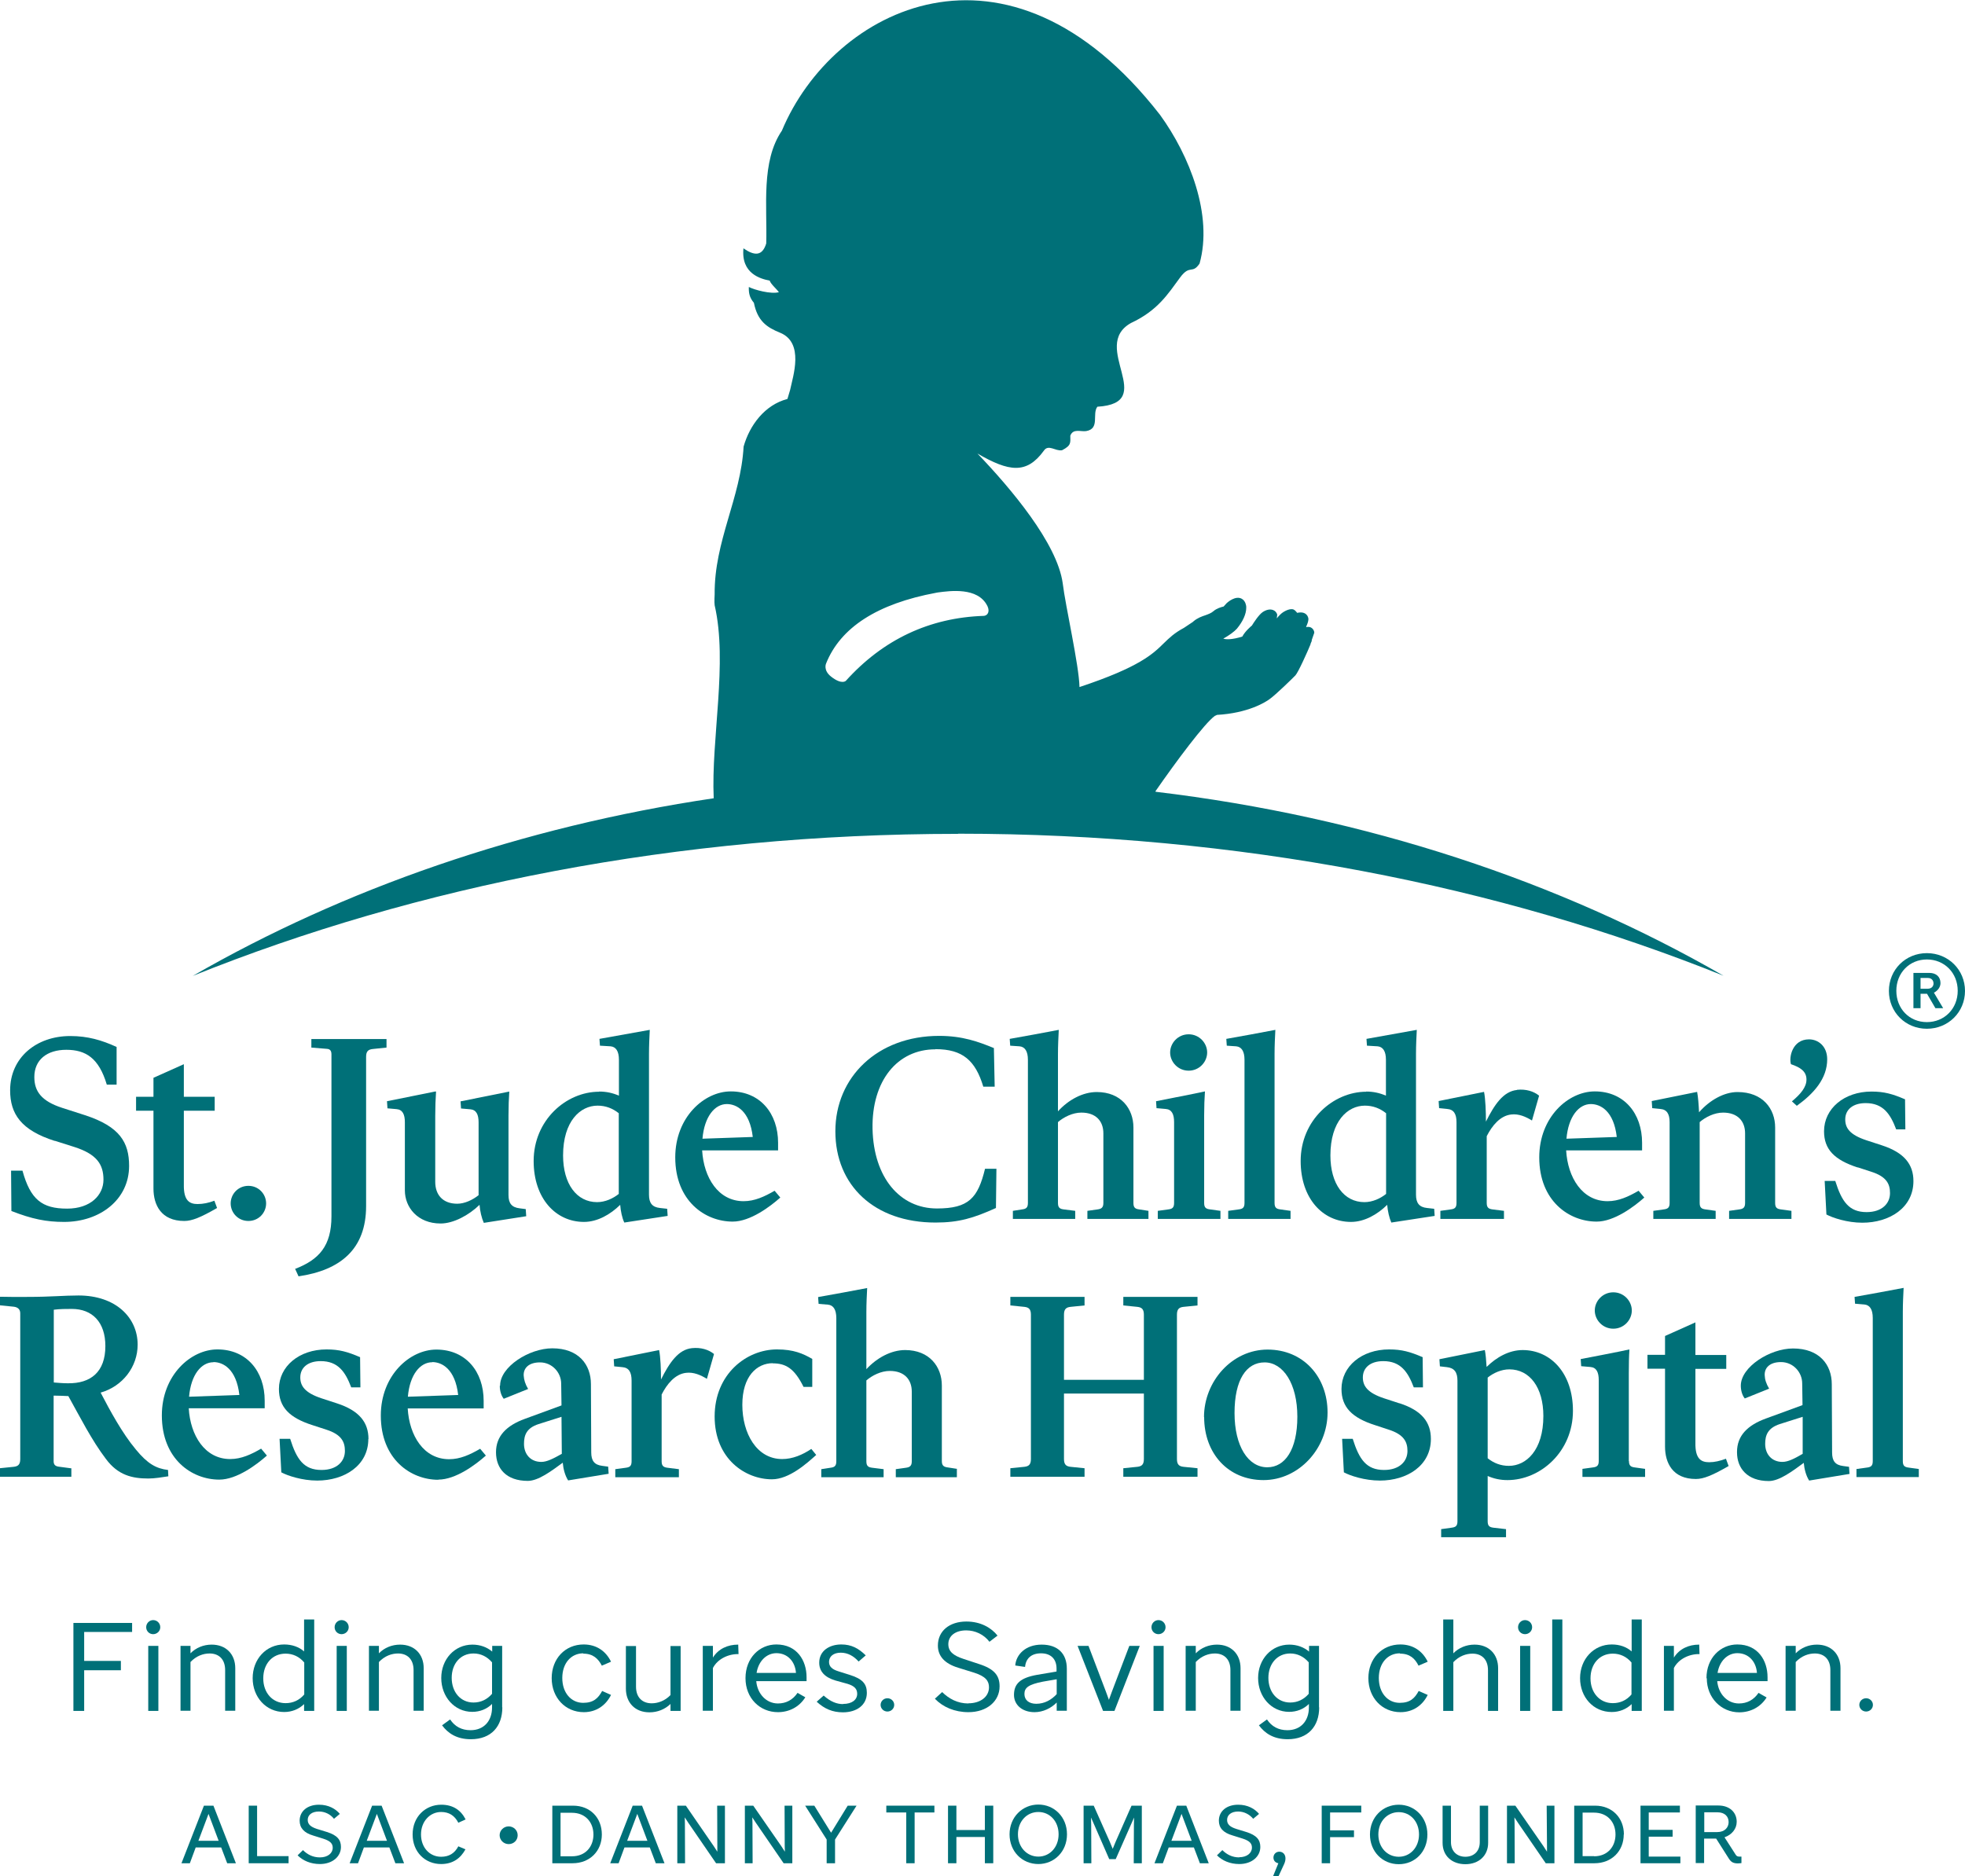 <?xml version="1.0" encoding="UTF-8"?>
<svg id="Layer_2" data-name="Layer 2" xmlns="http://www.w3.org/2000/svg" viewBox="0 0 124.2 118.6">
  <defs>
    <style>
      .cls-1 {
        fill: none;
      }

      .cls-1, .cls-2 {
        stroke-width: 0px;
      }

      .cls-2 {
        fill: #007078;
      }
    </style>
  </defs>
  <g id="Layer_2-2" data-name="Layer 2">
    <g>
      <path class="cls-1" d="M45.94,69.79c-.76,0-1.42.78-1.54,2.19l3.18-.11c-.19-1.64-1.03-2.08-1.64-2.08Z"/>
      <path class="cls-1" d="M112.66,92.41c.34,0,.75-.2,1.29-.51v-2.34s-1.46.46-1.46.46c-.76.25-.92.71-.92,1.25,0,.66.42,1.14,1.09,1.14Z"/>
      <path class="cls-1" d="M109.81,104.5c-.63,0-1.14.49-1.25,1.25h2.49c-.05-.71-.51-1.25-1.24-1.25Z"/>
      <path class="cls-1" d="M100.55,69.79c-.76,0-1.42.78-1.54,2.19l3.18-.11c-.19-1.64-1.03-2.08-1.64-2.08Z"/>
      <path class="cls-1" d="M65.63,117.37c.73,0,1.28-.59,1.28-1.41s-.56-1.41-1.28-1.41-1.29.59-1.29,1.41.56,1.41,1.29,1.41Z"/>
      <path class="cls-1" d="M64.74,107.08c0,.38.29.62.75.62.52,0,.96-.26,1.29-.61v-.94l-.87.15c-.91.17-1.17.37-1.17.78Z"/>
      <polygon class="cls-1" points="74.04 116.36 75.32 116.36 74.67 114.66 74.04 116.36"/>
      <path class="cls-1" d="M109.27,115.18c0-.36-.25-.62-.7-.62h-.84v1.25h.82c.48,0,.72-.3.72-.63Z"/>
      <path class="cls-1" d="M100.75,114.58h-.72v2.75h.73c.84,0,1.35-.6,1.35-1.38s-.51-1.38-1.36-1.38Z"/>
      <path class="cls-1" d="M103.12,105.09c-.31-.37-.73-.56-1.18-.56-.84,0-1.41.66-1.41,1.56s.57,1.56,1.41,1.56c.47,0,.87-.18,1.18-.55v-2.02Z"/>
      <path class="cls-1" d="M94.03,87.08v5.1c.39.31.83.48,1.34.48,1.09,0,2.18-.98,2.18-3.15,0-1.8-.86-2.95-2.15-2.95-.51,0-1.01.23-1.37.52Z"/>
      <path class="cls-1" d="M34.04,90.02c-.76.25-.92.71-.92,1.25,0,.66.42,1.14,1.09,1.14.34,0,.75-.2,1.29-.51l-.02-2.34-1.45.46Z"/>
      <path class="cls-1" d="M31.09,105.09c-.31-.37-.72-.56-1.17-.56-.83,0-1.38.66-1.38,1.54s.55,1.56,1.38,1.56c.46,0,.86-.18,1.17-.55v-1.99Z"/>
      <path class="cls-1" d="M27.32,86.1c-.76,0-1.42.78-1.54,2.18l3.18-.11c-.19-1.64-1.03-2.08-1.64-2.08Z"/>
      <path class="cls-1" d="M35.43,114.58v2.75h.73c.84,0,1.35-.6,1.35-1.38s-.52-1.38-1.36-1.38h-.72Z"/>
      <path class="cls-1" d="M82.72,105.09c-.32-.37-.72-.56-1.17-.56-.83,0-1.38.66-1.38,1.54s.56,1.56,1.38,1.56c.46,0,.86-.18,1.17-.55v-1.99Z"/>
      <polygon class="cls-1" points="23.82 114.66 23.18 116.36 24.46 116.36 23.82 114.66"/>
      <path class="cls-1" d="M49.07,104.5c-.63,0-1.14.49-1.26,1.25h2.49c-.05-.71-.51-1.25-1.24-1.25Z"/>
      <path class="cls-1" d="M80.1,92.74c1.12,0,1.9-1.17,1.9-3.2s-.9-3.43-2.07-3.43-1.9,1.18-1.9,3.2.87,3.43,2.07,3.43Z"/>
      <path class="cls-1" d="M84.09,73.04c0,1.8.86,2.95,2.15,2.95.51,0,1.01-.23,1.37-.52v-5.11c-.39-.31-.83-.48-1.34-.48-1.09,0-2.18.98-2.18,3.15Z"/>
      <path class="cls-1" d="M88.41,114.54c-.73,0-1.29.59-1.29,1.41s.56,1.41,1.29,1.41,1.28-.59,1.28-1.41-.56-1.41-1.28-1.41Z"/>
      <polygon class="cls-1" points="40.28 114.66 39.64 116.36 40.92 116.36 40.28 114.66"/>
      <path class="cls-1" d="M121.79,64.61c1.11,0,1.95-.85,1.95-1.98s-.84-1.98-1.95-1.98-1.93.85-1.93,1.98.83,1.98,1.93,1.98ZM120.94,61.5h1.01c.42,0,.7.25.7.64,0,.24-.14.45-.39.58h-.03s.59,1.01.59,1.01h-.49l-.53-.91h-.41v.91h-.45v-2.23Z"/>
      <path class="cls-1" d="M122.21,62.17c0-.21-.14-.35-.35-.35h-.47v.68h.45c.26,0,.37-.17.37-.33Z"/>
      <path class="cls-1" d="M52.53,42.77c.67.52.93.27.93.27,2.36-2.62,5.3-4,8.73-4.11,0,0,.2-.02.27-.21.07-.2-.06-.43-.06-.43-.6-1.18-2.37-.94-3.12-.84l-.11.02c-3.7.68-6.05,2.19-6.96,4.48,0,0-.19.42.32.82Z"/>
      <path class="cls-1" d="M6.65,85.1c0-1.52-.82-2.35-2.12-2.35-.34,0-.75,0-1.14.05v4.61c.28.02.56.05.89.05,1.45.01,2.37-.72,2.37-2.35Z"/>
      <path class="cls-1" d="M19.23,105.09c-.31-.37-.73-.56-1.18-.56-.84,0-1.41.66-1.41,1.56s.57,1.56,1.41,1.56c.47,0,.88-.18,1.18-.55v-2.02Z"/>
      <path class="cls-1" d="M35.59,73.04c0,1.8.86,2.95,2.15,2.95.51,0,1.01-.23,1.37-.52v-5.11c-.39-.31-.83-.48-1.34-.48-1.09,0-2.18.98-2.18,3.15Z"/>
      <polygon class="cls-1" points="13.18 114.66 12.54 116.36 13.82 116.36 13.18 114.66"/>
      <path class="cls-1" d="M13.49,86.1c-.76,0-1.42.78-1.54,2.18l3.18-.11c-.19-1.64-1.03-2.08-1.64-2.08Z"/>
      <path class="cls-2" d="M91.18,114.14v2.35c0,.82.59,1.35,1.44,1.35s1.44-.54,1.44-1.35v-2.35h-.53v2.31c0,.59-.39.92-.91.92s-.91-.34-.91-.92v-2.31h-.53Z"/>
      <polygon class="cls-2" points="103.69 117.78 106.21 117.78 106.21 117.36 104.21 117.36 104.21 116.1 105.72 116.1 105.72 115.67 104.21 115.67 104.21 114.57 106.18 114.57 106.18 114.14 103.69 114.14 103.69 117.78"/>
      <path class="cls-2" d="M102.64,115.96c0-1.04-.73-1.82-1.82-1.82h-1.32v3.64h1.28c1.09,0,1.85-.77,1.85-1.82ZM100.76,117.33h-.73v-2.75h.72c.85,0,1.36.6,1.36,1.38s-.51,1.38-1.35,1.38Z"/>
      <polygon class="cls-2" points="49.53 117.78 50.08 117.78 50.08 114.14 49.59 114.14 49.6 116.71 49.61 117.05 49.39 116.71 47.61 114.14 47.08 114.14 47.08 117.78 47.57 117.78 47.56 115.23 47.55 114.88 47.78 115.23 49.53 117.78"/>
      <polygon class="cls-2" points="50.89 114.14 52.25 116.28 52.25 117.78 52.78 117.78 52.78 116.28 54.14 114.14 53.58 114.14 52.53 115.85 51.47 114.14 50.89 114.14"/>
      <polygon class="cls-2" points="57.81 117.78 57.81 114.57 59.06 114.57 59.06 114.14 56.02 114.14 56.02 114.57 57.28 114.57 57.28 117.78 57.81 117.78"/>
      <polygon class="cls-2" points="45.26 117.78 45.82 117.78 45.82 114.14 45.33 114.14 45.34 116.71 45.34 117.05 45.12 116.71 43.35 114.14 42.81 114.14 42.81 117.78 43.3 117.78 43.29 115.23 43.28 114.88 43.51 115.23 45.26 117.78"/>
      <polygon class="cls-2" points="97.7 117.78 98.25 117.78 98.25 114.14 97.76 114.14 97.78 116.71 97.78 117.05 97.56 116.71 95.78 114.14 95.25 114.14 95.25 117.78 95.74 117.78 95.73 115.23 95.72 114.88 95.95 115.23 97.7 117.78"/>
      <path class="cls-2" d="M34.91,114.14v3.64h1.28c1.09,0,1.85-.77,1.85-1.82s-.73-1.82-1.82-1.82h-1.32ZM37.51,115.96c0,.78-.51,1.38-1.35,1.38h-.73v-2.75h.72c.85,0,1.36.6,1.36,1.38Z"/>
      <path class="cls-2" d="M39.48,116.78h1.59l.38,1h.55l-1.42-3.64h-.59l-1.42,3.64h.53l.37-1ZM40.28,114.66l.64,1.7h-1.28l.64-1.7Z"/>
      <path class="cls-2" d="M78.33,117.41c-.44,0-.79-.18-1.07-.46l-.34.33c.34.34.83.55,1.41.55.79,0,1.33-.47,1.33-1.08,0-.44-.22-.74-.9-.95l-.62-.19c-.4-.13-.58-.29-.58-.57,0-.31.26-.53.7-.53.36,0,.71.17.95.46l.37-.31c-.27-.32-.71-.58-1.32-.58-.73,0-1.22.41-1.22,1.01,0,.45.27.76.86.93l.64.2c.47.15.59.33.59.57,0,.35-.32.61-.81.61Z"/>
      <polygon class="cls-2" points="86.04 114.57 86.04 114.14 83.54 114.14 83.54 117.78 84.07 117.78 84.07 116.13 85.58 116.13 85.58 115.7 84.07 115.7 84.07 114.57 86.04 114.57"/>
      <path class="cls-2" d="M80.81,118.6l.31-.67c.08-.16.13-.3.13-.45,0-.27-.17-.43-.39-.43s-.37.17-.37.37.13.33.31.36l-.33.81h.34Z"/>
      <polygon class="cls-2" points="71.66 117.78 72.17 117.78 72.17 114.14 71.52 114.14 70.52 116.41 70.33 116.87 70.14 116.41 69.13 114.14 68.49 114.14 68.49 117.78 68.98 117.78 68.97 115.38 68.96 114.89 69.18 115.39 70.11 117.52 70.52 117.52 71.46 115.39 71.68 114.89 71.67 115.38 71.66 117.78"/>
      <path class="cls-2" d="M107.72,116.22h.75l.8,1.26c.14.22.27.3.55.31.1,0,.15-.01.25-.02v-.41s-.14,0-.14,0c-.11,0-.18-.04-.23-.13l-.7-1.09c.46-.16.77-.53.77-.98,0-.6-.45-1.03-1.16-1.03h-1.43v3.64h.53v-1.55ZM107.72,114.56h.84c.45,0,.7.26.7.62,0,.33-.24.63-.72.63h-.82v-1.25Z"/>
      <path class="cls-2" d="M65.63,117.83c1,0,1.81-.78,1.81-1.88s-.81-1.88-1.81-1.88-1.82.79-1.82,1.88.8,1.88,1.82,1.88ZM65.63,114.54c.73,0,1.28.59,1.28,1.41s-.56,1.41-1.28,1.41-1.29-.59-1.29-1.41.56-1.41,1.29-1.41Z"/>
      <path class="cls-2" d="M75.85,117.78h.55l-1.42-3.64h-.59l-1.42,3.64h.53l.37-1h1.59l.38,1ZM74.04,116.36l.64-1.7.64,1.7h-1.28Z"/>
      <polygon class="cls-2" points="62.78 117.78 62.78 114.14 62.25 114.14 62.25 115.68 60.45 115.68 60.45 114.14 59.92 114.14 59.92 117.78 60.45 117.78 60.45 116.12 62.25 116.12 62.25 117.78 62.78 117.78"/>
      <path class="cls-2" d="M88.41,114.08c-1.01,0-1.82.79-1.82,1.88s.8,1.88,1.82,1.88,1.81-.78,1.81-1.88-.81-1.88-1.81-1.88ZM88.41,117.37c-.73,0-1.29-.59-1.29-1.41s.56-1.41,1.29-1.41,1.28.59,1.28,1.41-.56,1.41-1.28,1.41Z"/>
      <path class="cls-2" d="M32.15,116.57c.32,0,.57-.24.57-.56s-.26-.56-.57-.56-.57.25-.57.56.26.56.57.56Z"/>
      <path class="cls-2" d="M23.02,116.78h1.59l.38,1h.55l-1.42-3.64h-.6l-1.42,3.64h.53l.37-1ZM23.82,114.66l.64,1.7h-1.28l.64-1.7Z"/>
      <path class="cls-2" d="M27.88,114.54c.5,0,.85.22,1.09.68l.46-.21c-.3-.59-.8-.93-1.54-.93-1,0-1.81.76-1.81,1.88s.8,1.87,1.8,1.87c.74,0,1.23-.36,1.54-.93l-.45-.19c-.24.45-.59.66-1.09.66-.72,0-1.27-.58-1.27-1.41s.57-1.42,1.27-1.42Z"/>
      <polygon class="cls-2" points="18.24 117.33 16.25 117.33 16.25 114.14 15.72 114.14 15.72 117.78 18.24 117.78 18.24 117.33"/>
      <path class="cls-2" d="M12.39,116.78h1.59l.38,1h.55l-1.42-3.64h-.6l-1.42,3.64h.53l.37-1ZM13.18,114.66l.64,1.7h-1.28l.64-1.7Z"/>
      <path class="cls-2" d="M20.22,117.41c-.44,0-.79-.18-1.07-.46l-.34.33c.34.34.83.55,1.41.55.79,0,1.33-.47,1.33-1.08,0-.44-.22-.74-.9-.95l-.62-.19c-.39-.13-.58-.29-.58-.57,0-.31.26-.53.71-.53.36,0,.71.16.95.46l.37-.31c-.27-.32-.71-.58-1.32-.58-.73,0-1.22.41-1.22,1.01,0,.45.27.77.86.94l.64.2c.47.15.59.33.59.57,0,.35-.32.61-.81.61Z"/>
      <path class="cls-2" d="M16.51,91.57c-.64.37-1.26.66-1.96.66-1.6,0-2.52-1.49-2.62-3.21h4.8v-.48c0-1.86-1.14-3.24-2.99-3.24-1.68,0-3.51,1.63-3.51,4.17,0,2.77,1.9,4.06,3.63,4.06,1.11,0,2.37-.95,3.01-1.52l-.36-.43ZM13.49,86.1c.61,0,1.45.43,1.64,2.08l-3.18.11c.12-1.4.78-2.18,1.54-2.18Z"/>
      <path class="cls-2" d="M76.11,89.58c0,2.29,1.51,3.98,3.75,3.98s4.05-2,4.05-4.27-1.54-3.98-3.79-3.98-4.02,2.01-4.02,4.27ZM79.93,86.12c1.17,0,2.07,1.34,2.07,3.43s-.78,3.2-1.9,3.2c-1.2,0-2.07-1.32-2.07-3.43s.75-3.2,1.9-3.2Z"/>
      <path class="cls-2" d="M105.24,84.44v1.2h-1.11v.88h1.11v4.92c0,1.03.48,2.05,1.95,2.05.48,0,1.03-.22,2.07-.82l-.17-.46c-.38.14-.72.22-1.06.22-.5,0-.89-.2-.87-1.23v-4.67h1.95v-.88h-1.95v-2.06l-1.92.86Z"/>
      <path class="cls-2" d="M109.79,91.81c0,1,.65,1.81,2.01,1.81.67,0,1.5-.63,2.21-1.15.03.38.14.81.34,1.12l2.55-.42-.03-.45-.37-.05c-.5-.06-.7-.32-.7-.85l-.02-4.32c0-1.23-.78-2.26-2.45-2.26-1.46,0-3.3,1.17-3.3,2.35,0,.29.08.6.25.81l1.54-.62c-.19-.32-.27-.58-.28-.85-.02-.46.31-.83,1.03-.83.76,0,1.34.63,1.34,1.35l.02,1.37-2.32.85c-1.15.42-1.82,1.08-1.82,2.11ZM112.49,90.02l1.45-.46v2.34c-.53.31-.93.51-1.28.51-.67,0-1.09-.48-1.09-1.14,0-.54.16-1,.92-1.25Z"/>
      <path class="cls-2" d="M102.95,92.36v-5.55c0-.55.01-1.08.04-1.51-.61.14-2.46.49-3.08.61l.03.45.58.05c.39.03.53.34.53.83v5.12c0,.31-.14.37-.37.4l-.66.09v.51h3.96v-.51l-.65-.09c-.23-.03-.37-.09-.37-.4Z"/>
      <path class="cls-2" d="M88.46,88.71l-.98-.32c-1.06-.35-1.34-.79-1.34-1.32,0-.61.47-1.03,1.29-1.03,1.1,0,1.56.68,1.93,1.66h.58l-.02-1.91c-.79-.34-1.32-.49-2.12-.49-1.73,0-3.01,1.07-3.01,2.5,0,1.14.65,1.82,2.13,2.29l.85.28c.97.31,1.19.78,1.19,1.35,0,.65-.5,1.2-1.48,1.2-1.11,0-1.57-.66-1.98-1.97h-.67l.11,2.12c.39.21,1.31.52,2.28.52,1.71,0,3.22-.94,3.22-2.63,0-1.06-.57-1.8-1.99-2.26Z"/>
      <path class="cls-2" d="M71,82.52l.89.09c.25.03.41.12.41.49v4.12h-5.05v-4.12c0-.37.16-.46.41-.49l.89-.09v-.54h-4.69v.54l.89.09c.25.03.41.12.41.49v9.13c0,.37-.16.46-.41.49l-.89.09v.54h4.69v-.54l-.89-.09c-.25-.03-.41-.12-.41-.49v-4.14h5.05v4.14c0,.37-.16.46-.41.49l-.89.09v.54h4.69v-.54l-.89-.09c-.25-.03-.41-.12-.41-.49v-9.13c0-.37.16-.46.41-.49l.89-.09v-.54h-4.69v.54Z"/>
      <path class="cls-2" d="M120.32,81.41c-.61.12-2.46.46-3.1.57l.03.43.59.05c.34.03.53.31.53.85v9.06c0,.31-.14.37-.38.4l-.65.09v.51h3.94v-.51l-.64-.09c-.23-.03-.37-.09-.37-.4v-9.43c0-.57.03-1.09.05-1.52Z"/>
      <path class="cls-2" d="M103.14,82.84c0-.6-.5-1.15-1.17-1.15s-1.17.55-1.17,1.15.5,1.15,1.17,1.15,1.17-.55,1.17-1.15Z"/>
      <path class="cls-2" d="M93.96,86.38c-.02-.38-.06-.8-.11-1.04l-2.87.58.03.45.44.05c.47.05.67.32.67.85v8.9c0,.31-.14.37-.38.4l-.65.09v.51h4.1v-.51l-.79-.09c-.23-.03-.37-.09-.37-.4v-2.87c.39.17.79.26,1.25.26,2.09,0,4.14-1.8,4.14-4.38,0-2.37-1.4-3.84-3.18-3.84-.86,0-1.66.46-2.27,1.06ZM97.55,89.51c0,2.17-1.09,3.15-2.18,3.15-.51,0-.95-.17-1.34-.48v-5.1c.36-.29.86-.52,1.37-.52,1.29,0,2.15,1.15,2.15,2.95Z"/>
      <path class="cls-2" d="M41.78,87.21c0-.61-.03-1.44-.12-1.87l-2.87.58.03.45.51.05c.42.03.59.32.59.85v5.11c0,.31-.14.37-.37.4l-.66.09v.51h4.02v-.51l-.72-.09c-.22-.03-.37-.09-.37-.4v-4.23c.33-.65.84-1.29,1.54-1.37.48-.06.93.14,1.32.38l.45-1.57c-.34-.28-.84-.43-1.4-.37-.86.09-1.42.92-1.96,2Z"/>
      <path class="cls-2" d="M23.29,90.97c0-1.06-.58-1.8-1.99-2.26l-.98-.32c-1.06-.35-1.34-.79-1.34-1.32,0-.61.47-1.03,1.29-1.03,1.1,0,1.56.68,1.93,1.66h.58l-.02-1.91c-.79-.34-1.32-.49-2.12-.49-1.73,0-3.01,1.07-3.01,2.5,0,1.14.65,1.82,2.13,2.29l.86.28c.97.31,1.18.78,1.18,1.35,0,.65-.5,1.2-1.48,1.2-1.11,0-1.57-.66-1.98-1.97h-.67l.11,2.12c.39.21,1.31.52,2.27.52,1.71,0,3.23-.94,3.23-2.63Z"/>
      <path class="cls-2" d="M48.84,86.18c.83,0,1.37.32,1.95,1.49h.55v-1.77c-.59-.34-1.18-.6-2.23-.6-1.92,0-3.94,1.55-3.94,4.24s1.95,3.97,3.62,3.97c1.09,0,2.2-1,2.8-1.54l-.31-.38c-.55.37-1.18.64-1.84.64-1.62,0-2.52-1.63-2.52-3.43s.91-2.63,1.93-2.63Z"/>
      <path class="cls-2" d="M27.7,93.53c1.11,0,2.37-.95,3.01-1.52l-.36-.43c-.64.37-1.26.66-1.96.66-1.61,0-2.52-1.49-2.62-3.21h4.8v-.48c0-1.86-1.14-3.24-2.99-3.24-1.68,0-3.51,1.63-3.51,4.17,0,2.77,1.9,4.06,3.63,4.06ZM27.32,86.1c.61,0,1.45.43,1.64,2.08l-3.18.11c.12-1.4.78-2.18,1.54-2.18Z"/>
      <path class="cls-2" d="M31.59,87.61c0,.29.08.6.25.81l1.54-.62c-.19-.32-.26-.58-.28-.85-.02-.46.31-.83,1.03-.83.76,0,1.34.63,1.34,1.35l.02,1.37-2.32.85c-1.15.42-1.82,1.08-1.82,2.11s.65,1.81,2.01,1.81c.67,0,1.5-.63,2.21-1.15.03.38.14.81.34,1.12l2.56-.42-.03-.45-.37-.05c-.5-.06-.7-.32-.7-.85l-.02-4.32c0-1.23-.78-2.26-2.44-2.26-1.47,0-3.3,1.17-3.3,2.35ZM34.21,92.41c-.67,0-1.09-.48-1.09-1.14,0-.54.15-1,.92-1.25l1.45-.46.02,2.34c-.55.31-.95.51-1.29.51Z"/>
      <path class="cls-2" d="M4.53,92.82l-.83-.11c-.2-.03-.31-.12-.31-.34v-4.15c.34,0,.7.02.93.03.73,1.31,1.48,2.8,2.38,3.98.76,1.02,1.65,1.23,2.68,1.23.39,0,.87-.08,1.26-.14l-.02-.4c-.75-.09-1.29-.39-2.03-1.29-.87-1.04-1.64-2.47-2.23-3.6,1.4-.4,2.34-1.64,2.34-3.03,0-1.72-1.39-3.11-3.74-3.11-.93,0-1.74.09-3.21.09-.54.01-1.18,0-1.77-.01v.54l.89.09c.25.03.41.16.41.42v9.21c0,.37-.16.46-.41.49l-.89.09v.54h4.53v-.54ZM3.4,82.79c.39-.05.79-.05,1.14-.05,1.29,0,2.12.83,2.12,2.35,0,1.63-.92,2.37-2.37,2.35-.33,0-.61-.03-.89-.05v-4.61Z"/>
      <path class="cls-2" d="M60.49,92.85l-.58-.09c-.23-.03-.38-.09-.38-.4v-4.78c0-1.18-.78-2.24-2.32-2.24-.87,0-1.78.48-2.45,1.21v-3.61c0-.57.03-1.09.05-1.52-.61.12-2.46.46-3.1.57l.03.43.59.05c.34.03.53.31.53.85v9.06c0,.31-.14.37-.37.4l-.58.09v.51h3.94v-.51l-.72-.09c-.23-.03-.37-.09-.37-.4v-5.12c.37-.32.93-.6,1.48-.6.92,0,1.39.54,1.39,1.31v4.41c0,.31-.16.37-.37.4l-.64.09v.51h3.86v-.51Z"/>
      <path class="cls-2" d="M80.61,65.1c-.61.12-2.46.46-3.1.57l.03.43.59.04c.34.03.53.31.53.85v9.06c0,.31-.14.37-.37.4l-.66.09v.51h3.94v-.51l-.64-.09c-.23-.03-.37-.09-.37-.4v-9.43c0-.57.03-1.09.05-1.52Z"/>
      <path class="cls-2" d="M18.65,80.2l.22.48c2.65-.39,4.27-1.72,4.27-4.44v-9.44c0-.37.16-.46.42-.49l.87-.09v-.54h-4.75v.54l.98.08c.2.01.29.12.29.35v10.24c0,1.86-.78,2.74-2.3,3.32Z"/>
      <path class="cls-2" d="M103.79,72.24c0-1.86-1.14-3.25-2.99-3.25-1.68,0-3.51,1.63-3.51,4.17,0,2.77,1.9,4.06,3.63,4.06,1.11,0,2.37-.95,3.01-1.52l-.36-.43c-.64.37-1.26.66-1.96.66-1.6,0-2.52-1.49-2.62-3.21h4.8v-.48ZM99.01,71.98c.12-1.4.78-2.19,1.54-2.19.61,0,1.45.43,1.64,2.08l-3.18.11Z"/>
      <path class="cls-2" d="M3.46,72.11l1.26.4c1.39.45,1.82,1.09,1.82,2.06s-.81,1.83-2.3,1.83c-1.59,0-2.32-.58-2.82-2.4h-.72l.02,2.55c1.31.51,2.2.69,3.33.69,2.27,0,4.11-1.41,4.11-3.54,0-1.48-.58-2.49-2.8-3.21l-1.43-.46c-1.33-.43-1.76-1.06-1.76-1.95,0-1.08.79-1.72,2.02-1.72s2.06.52,2.56,2.2h.62v-2.38c-.94-.43-1.82-.69-2.93-.69-2.15,0-3.8,1.37-3.8,3.43,0,1.49.69,2.52,2.82,3.2Z"/>
      <path class="cls-2" d="M49.18,72.24c0-1.86-1.14-3.25-2.99-3.25-1.68,0-3.51,1.63-3.51,4.17,0,2.77,1.9,4.06,3.63,4.06,1.11,0,2.37-.95,3.01-1.52l-.36-.43c-.64.37-1.26.66-1.96.66-1.6,0-2.52-1.49-2.62-3.21h4.8v-.48ZM44.4,71.98c.12-1.4.78-2.19,1.54-2.19.61,0,1.45.43,1.64,2.08l-3.18.11Z"/>
      <path class="cls-2" d="M16.82,76.07c0-.59-.47-1.11-1.12-1.11s-1.12.52-1.12,1.11.47,1.11,1.12,1.11,1.12-.52,1.12-1.11Z"/>
      <path class="cls-2" d="M9.7,75.13c0,1.03.48,2.05,1.95,2.05.48,0,1.03-.22,2.07-.82l-.17-.46c-.37.14-.72.21-1.06.21-.5,0-.89-.2-.87-1.23v-4.67h1.95v-.88h-1.95v-2.06l-1.92.86v1.2h-1.1v.88h1.1v4.92Z"/>
      <path class="cls-2" d="M66.92,65.1c-.61.12-2.46.46-3.1.57l.03.43.59.04c.34.03.53.31.53.85v9.06c0,.31-.14.37-.37.4l-.58.09v.51h3.94v-.51l-.72-.09c-.23-.03-.37-.09-.37-.4v-5.12c.37-.32.93-.6,1.48-.6.92,0,1.39.54,1.39,1.31v4.41c0,.31-.16.37-.37.4l-.64.09v.51h3.86v-.51l-.58-.09c-.23-.03-.37-.09-.37-.4v-4.78c0-1.18-.78-2.24-2.32-2.24-.87,0-1.78.48-2.45,1.22v-3.61c0-.57.03-1.09.05-1.52Z"/>
      <path class="cls-2" d="M86.36,69.01c-2.09,0-4.15,1.8-4.15,4.38,0,2.37,1.4,3.85,3.18,3.85.86,0,1.68-.48,2.29-1.08.03.39.13.83.26,1.12l2.74-.42-.03-.45-.45-.05c-.5-.05-.7-.32-.7-.84v-8.9c0-.57.03-1.09.05-1.52l-3.18.57.03.43.67.04c.34.03.53.31.53.85v2.27c-.39-.17-.8-.26-1.25-.26ZM87.61,75.47c-.36.29-.86.52-1.37.52-1.29,0-2.15-1.15-2.15-2.95,0-2.17,1.09-3.15,2.18-3.15.51,0,.95.17,1.34.48v5.11Z"/>
      <path class="cls-2" d="M107.27,69.02l-2.87.58.03.45.51.05c.42.03.59.32.59.84v5.11c0,.31-.14.37-.38.4l-.65.09v.51h3.94v-.51l-.64-.09c-.22-.03-.37-.09-.37-.4v-5.12c.37-.32.93-.6,1.48-.6.92,0,1.39.54,1.39,1.31v4.41c0,.31-.15.37-.37.4l-.64.09v.51h3.94v-.51l-.66-.09c-.23-.03-.37-.09-.37-.4v-4.78c0-1.18-.78-2.24-2.38-2.24-.84,0-1.76.51-2.43,1.28-.02-.45-.06-.98-.12-1.28Z"/>
      <path class="cls-2" d="M76.3,66.53c0-.6-.5-1.15-1.17-1.15s-1.17.55-1.17,1.15.5,1.15,1.17,1.15,1.17-.55,1.17-1.15Z"/>
      <path class="cls-2" d="M95.88,68.9c-.86.09-1.42.92-1.96,2,0-.61-.03-1.45-.12-1.88l-2.87.58.03.45.51.05c.42.03.59.32.59.84v5.11c0,.31-.14.37-.37.4l-.65.09v.51h4.02v-.51l-.72-.09c-.22-.03-.37-.09-.37-.4v-4.23c.33-.65.84-1.29,1.54-1.37.48-.06.93.14,1.32.38l.45-1.57c-.34-.28-.84-.43-1.4-.37Z"/>
      <path class="cls-2" d="M27.54,68.99l-3.08.62.03.45.57.05c.39.03.53.34.53.83v4.31c0,1.06.8,2.09,2.26,2.09.81,0,1.78-.52,2.46-1.18.03.4.13.83.27,1.14l2.68-.42-.03-.45-.39-.05c-.5-.06-.7-.32-.7-.84v-5.03c0-.55.02-1.08.05-1.51l-3.08.62.03.45.58.05c.39.03.53.34.53.83v4.6c-.39.31-.89.54-1.35.54-.92,0-1.39-.57-1.39-1.38v-4.18c0-.55.02-1.08.05-1.51Z"/>
      <path class="cls-2" d="M59.13,66.32c1.71,0,2.52.71,3.02,2.37h.72l-.05-2.44c-.98-.4-1.98-.77-3.46-.77-3.9,0-6.56,2.61-6.56,6.03s2.46,5.77,6.33,5.77c1.48,0,2.4-.28,3.82-.92l.03-2.48h-.72c-.45,1.85-1.03,2.51-3.04,2.51-2.34,0-4-1.95-4.07-5.03-.06-3.04,1.57-5.03,3.97-5.03Z"/>
      <path class="cls-2" d="M114.18,68.24c0,.48-.36.91-.92,1.38l.31.28c1.08-.78,1.92-1.72,1.92-2.94,0-.82-.56-1.26-1.15-1.26-1.06,0-1.28,1.15-1.14,1.57.59.2.98.45.98.97Z"/>
      <path class="cls-2" d="M117.42,73.79l.86.28c.97.31,1.18.78,1.18,1.35,0,.65-.5,1.2-1.48,1.2-1.11,0-1.57-.66-1.98-1.97h-.67l.11,2.12c.39.21,1.31.52,2.27.52,1.71,0,3.23-.94,3.23-2.63,0-1.06-.58-1.8-1.99-2.26l-.98-.32c-1.06-.35-1.34-.78-1.34-1.32,0-.61.47-1.03,1.29-1.03,1.1,0,1.56.68,1.93,1.66h.58l-.02-1.9c-.79-.34-1.32-.49-2.12-.49-1.73,0-3,1.08-3,2.51,0,1.14.65,1.81,2.13,2.29Z"/>
      <path class="cls-2" d="M73.11,70.05l.57.05c.39.03.53.34.53.83v5.12c0,.31-.14.37-.37.4l-.66.09v.51h3.96v-.51l-.65-.09c-.24-.03-.38-.09-.38-.4v-5.55c0-.55.02-1.08.05-1.51-.61.14-2.46.49-3.09.62l.03.45Z"/>
      <path class="cls-2" d="M37.87,69.01c-2.09,0-4.14,1.8-4.14,4.38,0,2.37,1.4,3.85,3.18,3.85.86,0,1.68-.48,2.29-1.08.03.39.12.83.26,1.12l2.74-.42-.03-.45-.45-.05c-.5-.05-.7-.32-.7-.84v-8.9c0-.57.03-1.09.05-1.52l-3.18.57.03.43.67.04c.34.03.53.31.53.85v2.27c-.39-.17-.79-.26-1.25-.26ZM39.11,75.47c-.36.29-.86.52-1.37.52-1.29,0-2.15-1.15-2.15-2.95,0-2.17,1.09-3.15,2.18-3.15.51,0,.95.17,1.34.48v5.11Z"/>
      <path class="cls-2" d="M121.79,65.03c1.35,0,2.41-1.05,2.41-2.39s-1.06-2.39-2.41-2.39-2.4,1.05-2.4,2.39,1.05,2.39,2.4,2.39ZM121.79,60.65c1.11,0,1.95.85,1.95,1.98s-.84,1.98-1.95,1.98-1.93-.85-1.93-1.98.83-1.98,1.93-1.98Z"/>
      <path class="cls-2" d="M121.39,62.82h.41l.53.91h.49l-.59-.99h.03c.25-.15.39-.36.39-.6,0-.39-.27-.64-.7-.64h-1.01v2.23h.45v-.91ZM121.39,61.82h.47c.21,0,.35.14.35.35,0,.17-.12.33-.37.33h-.45v-.68Z"/>
      <path class="cls-2" d="M60.58,52.7c17.66,0,34.19,3.28,48.36,8.98-10.32-5.95-22.57-10.04-35.89-11.63l-.02-.03c1.31-1.89,3.12-4.32,3.76-4.77.05-.02.08-.03.13-.06,1.95-.11,3.05-.79,3.33-1,.37-.26,1.45-1.31,1.63-1.5.18-.2.75-1.46.97-2h0s-.03.04-.03.04l.09-.21v-.06s.16-.46.16-.46c0-.14-.08-.26-.2-.33-.09-.05-.2-.05-.31-.03,0-.01,0-.03,0-.03.07-.15.14-.34.14-.47v-.03c-.02-.15-.1-.27-.23-.34-.13-.07-.3-.07-.48-.03-.09-.12-.18-.19-.21-.2-.04-.03-.25-.1-.65.14-.15.09-.31.26-.43.41.01-.12.03-.24.03-.24-.04-.13-.13-.24-.27-.29-.19-.07-.42-.02-.65.13-.25.17-.59.7-.68.85-.08.07-.42.35-.61.7-.64.2-1.03.19-1.2.13.39-.22.69-.44.86-.63.38-.46.59-.93.59-1.32,0-.07,0-.13-.02-.19-.04-.18-.14-.32-.28-.39-.38-.19-.84.2-.93.28,0,0-.13.14-.2.22-.14.03-.45.12-.65.3-.14.12-.31.18-.5.25-.24.08-.5.17-.76.39l-.02.02s.01,0,.02-.01c-.05.03-.47.31-.6.4-.6.32-.92.63-1.27.97-.68.67-1.53,1.51-5.33,2.77-.03-1.39-.89-5.13-1.06-6.56-.35-2.53-3.28-6-5.39-8.2,1.99,1.15,3.1,1.32,4.19-.17.29-.45.74.04,1.16-.04.6-.31.52-.48.52-.92.18-.47.65-.24,1-.29.89-.15.36-1.08.71-1.54,3.89-.23-.5-3.81,2.12-5.29,1.7-.79,2.35-1.85,3.11-2.88.63-.85.76-.18,1.23-.88.85-3.05-.62-6.81-2.5-9.4-9.66-12.42-20.69-6.69-23.9,1-1.33,1.95-.92,4.8-.99,7.13-.25.81-.74.79-1.44.31-.16,1.61,1.1,1.93,1.66,2.04.06.21.43.52.58.73-.5.14-1.56-.15-1.9-.33-.01.36.03.66.32,1,.23,1.15.81,1.55,1.65,1.89,1.55.63.82,2.75.64,3.62-.06.19-.12.39-.17.57-1.43.37-2.39,1.66-2.77,3.01-.18,3.26-1.86,5.97-1.83,9.34,0,0-.03.49,0,.69.84,3.65-.23,8.43-.06,12.2-12.18,1.81-23.38,5.73-32.93,11.23,14.16-5.7,30.69-8.98,48.36-8.98ZM52.21,41.95c.91-2.29,3.25-3.79,6.96-4.48l.11-.02c.76-.1,2.52-.35,3.12.84,0,0,.13.23.06.43-.07.2-.27.21-.27.21-3.43.11-6.37,1.49-8.73,4.11,0,0-.26.26-.93-.27-.51-.4-.32-.82-.32-.82Z"/>
      <path class="cls-2" d="M103.13,108.15h.64v-5.78h-.64v2.02c-.33-.29-.76-.44-1.26-.44-1.14,0-2,.93-2,2.13s.84,2.14,2,2.14c.49,0,.93-.18,1.26-.5v.41ZM100.53,106.09c0-.91.57-1.56,1.41-1.56.46,0,.87.19,1.18.56v2.02c-.31.37-.72.55-1.18.55-.84,0-1.41-.67-1.41-1.56Z"/>
      <path class="cls-2" d="M50.92,107.3l-.51-.29c-.3.44-.72.67-1.24.67-.73,0-1.3-.6-1.37-1.41h3.18c0-.09,0-.16,0-.25,0-1.06-.61-2.07-1.91-2.07-1.06,0-1.95.85-1.95,2.13s.92,2.15,2.05,2.15c.71,0,1.35-.33,1.73-.94ZM49.07,104.5c.72,0,1.19.54,1.24,1.25h-2.49c.12-.75.63-1.25,1.26-1.25Z"/>
      <path class="cls-2" d="M83.37,107.92v-3.88h-.63v.36c-.33-.28-.76-.44-1.25-.44-1.13,0-1.97.93-1.97,2.11s.83,2.14,1.96,2.14c.49,0,.93-.18,1.25-.5v.22c0,.86-.52,1.44-1.36,1.44-.56,0-.99-.23-1.29-.68l-.51.37c.38.51.93.88,1.82.88,1.29,0,1.99-.82,1.99-2.01ZM81.55,107.62c-.83,0-1.38-.67-1.38-1.56s.56-1.54,1.38-1.54c.45,0,.85.19,1.17.56v1.99c-.31.36-.71.55-1.17.55Z"/>
      <path class="cls-2" d="M94.69,105.45c0-.88-.58-1.49-1.49-1.49-.52,0-1,.2-1.34.55v-2.14h-.64v5.78h.64v-3.08c.37-.39.81-.54,1.21-.54.58,0,.98.36.98,1.05v2.57h.64v-2.7Z"/>
      <path class="cls-2" d="M21.59,102.41c-.24,0-.44.2-.44.45s.2.44.44.44.45-.19.45-.44-.2-.45-.45-.45Z"/>
      <rect class="cls-2" x="98.11" y="102.37" width=".64" height="5.78"/>
      <path class="cls-2" d="M26.78,108.15v-2.7c0-.88-.58-1.49-1.49-1.49-.52,0-1,.2-1.34.55v-.47h-.63v4.1h.63v-3.08c.37-.39.81-.54,1.21-.54.58,0,.98.36.98,1.05v2.57h.64Z"/>
      <path class="cls-2" d="M117.52,107.77c0,.23.19.42.43.42s.43-.19.43-.42-.19-.42-.43-.42-.43.19-.43.42Z"/>
      <polygon class="cls-2" points="8.35 103.16 8.35 102.59 4.64 102.59 4.64 108.15 5.32 108.15 5.32 105.58 7.64 105.58 7.64 104.99 5.32 104.99 5.32 103.16 8.35 103.16"/>
      <path class="cls-2" d="M56.52,107.77c0-.23-.19-.42-.43-.42s-.43.19-.43.42.19.42.43.42.43-.19.43-.42Z"/>
      <path class="cls-2" d="M78.41,108.15v-2.7c0-.88-.58-1.49-1.49-1.49-.52,0-1,.2-1.34.55v-.47h-.64v4.1h.64v-3.08c.37-.39.81-.54,1.21-.54.58,0,.98.36.98,1.05v2.57h.64Z"/>
      <path class="cls-2" d="M36.86,104.53c.63,0,.95.32,1.18.76l.58-.25c-.33-.68-.93-1.09-1.73-1.09-1.17,0-2.02.9-2.02,2.13s.86,2.15,2.03,2.15c.8,0,1.4-.44,1.72-1.09l-.56-.25c-.25.46-.55.75-1.2.75-.76,0-1.32-.63-1.32-1.57s.56-1.56,1.33-1.56Z"/>
      <path class="cls-2" d="M31.74,107.92v-3.88h-.63v.36c-.33-.28-.76-.44-1.25-.44-1.13,0-1.97.93-1.97,2.11s.83,2.14,1.96,2.14c.49,0,.93-.18,1.25-.5v.22c0,.86-.52,1.44-1.36,1.44-.56,0-.99-.23-1.29-.68l-.51.37c.38.51.93.88,1.82.88,1.3,0,1.99-.82,1.99-2.01ZM29.93,107.62c-.83,0-1.38-.67-1.38-1.56s.55-1.54,1.38-1.54c.45,0,.85.19,1.17.56v1.99c-.31.36-.71.55-1.17.55Z"/>
      <path class="cls-2" d="M39.56,104.04v2.7c0,.88.57,1.5,1.49,1.5.51,0,.98-.19,1.33-.53v.44h.64v-4.1h-.64v3.1c-.36.37-.8.52-1.19.52-.58,0-.99-.36-.99-1.05v-2.57h-.63Z"/>
      <path class="cls-2" d="M53.29,107.72c-.39,0-.78-.14-1.23-.54l-.44.39c.49.45,1,.67,1.66.67.87,0,1.51-.46,1.51-1.23,0-.56-.27-.88-1.06-1.13l-.73-.23c-.39-.12-.6-.29-.6-.6,0-.34.28-.58.74-.58.44,0,.82.21,1.13.56l.45-.39c-.45-.44-.9-.69-1.54-.69-.77,0-1.4.41-1.4,1.15,0,.53.32.92,1.03,1.13l.76.21c.42.13.61.31.61.63,0,.37-.32.64-.89.64Z"/>
      <path class="cls-2" d="M96.39,102.41c-.24,0-.44.2-.44.45s.2.44.44.44.45-.19.45-.44-.2-.45-.45-.45Z"/>
      <path class="cls-2" d="M116.33,108.15v-2.7c0-.88-.58-1.49-1.49-1.49-.52,0-1,.2-1.34.55v-.47h-.64v4.1h.64v-3.08c.37-.39.81-.54,1.21-.54.58,0,.98.36.98,1.05v2.57h.64Z"/>
      <rect class="cls-2" x="72.91" y="104.04" width=".64" height="4.11"/>
      <path class="cls-2" d="M107.88,106.09c0,1.24.92,2.15,2.05,2.15.71,0,1.35-.33,1.73-.94l-.51-.29c-.3.44-.72.67-1.24.67-.73,0-1.3-.6-1.37-1.41h3.18c0-.09,0-.16,0-.25,0-1.06-.61-2.07-1.91-2.07-1.06,0-1.95.85-1.95,2.13ZM109.81,104.5c.72,0,1.19.54,1.24,1.25h-2.49c.12-.75.63-1.25,1.25-1.25Z"/>
      <path class="cls-2" d="M61.21,107.68c-.68,0-1.22-.29-1.66-.72l-.46.42c.51.53,1.25.85,2.12.85,1.18,0,1.97-.7,1.97-1.63,0-.67-.31-1.1-1.32-1.42l-.97-.32c-.64-.21-.95-.47-.95-.93,0-.51.43-.87,1.13-.87.57,0,1.12.26,1.47.72l.51-.39c-.39-.49-1.06-.89-1.97-.89-1.06,0-1.8.59-1.8,1.52,0,.67.43,1.14,1.28,1.4l1,.31c.76.24.95.54.95.93,0,.58-.52,1.01-1.31,1.01Z"/>
      <polygon class="cls-2" points="70.44 108.15 72.04 104.04 71.38 104.04 70.28 106.93 70.09 107.45 69.9 106.93 68.8 104.04 68.11 104.04 69.72 108.15 70.44 108.15"/>
      <path class="cls-2" d="M88.49,104.53c.63,0,.95.32,1.17.76l.58-.25c-.33-.68-.93-1.09-1.73-1.09-1.17,0-2.02.9-2.02,2.13s.86,2.15,2.03,2.15c.8,0,1.4-.44,1.72-1.09l-.57-.25c-.25.46-.54.75-1.2.75-.76,0-1.32-.63-1.32-1.57s.56-1.56,1.33-1.56Z"/>
      <path class="cls-2" d="M67.43,108.15v-2.67c0-.94-.56-1.52-1.59-1.52s-1.62.64-1.67,1.32l.62.09c.05-.53.39-.86,1.01-.86s.98.36.98.97v.18l-1.23.21c-1.07.19-1.46.57-1.46,1.27,0,.63.52,1.09,1.3,1.09.53,0,1.05-.25,1.4-.61v.52h.64ZM66.79,107.09c-.33.36-.77.61-1.29.61-.47,0-.75-.24-.75-.62,0-.4.26-.6,1.17-.78l.87-.15v.94Z"/>
      <path class="cls-2" d="M14.87,108.15v-2.7c0-.88-.58-1.49-1.49-1.49-.52,0-1,.2-1.34.55v-.47h-.63v4.1h.63v-3.08c.37-.39.81-.54,1.21-.54.58,0,.98.36.98,1.05v2.57h.64Z"/>
      <path class="cls-2" d="M19.23,108.15h.63v-5.78h-.64v2.02c-.33-.29-.77-.44-1.26-.44-1.14,0-1.99.93-1.99,2.13s.85,2.14,1.99,2.14c.49,0,.93-.18,1.26-.5v.41ZM16.64,106.09c0-.91.57-1.56,1.41-1.56.46,0,.87.19,1.18.56v2.02c-.31.37-.72.55-1.18.55-.84,0-1.41-.67-1.41-1.56Z"/>
      <path class="cls-2" d="M107.39,103.96c-.65,0-1.24.26-1.59.82v-.74h-.63v4.1h.63v-2.7c.3-.59,1.01-.9,1.62-.88l-.02-.61Z"/>
      <rect class="cls-2" x="96.08" y="104.04" width=".64" height="4.11"/>
      <rect class="cls-2" x="9.37" y="104.04" width=".64" height="4.11"/>
      <path class="cls-2" d="M9.68,102.41c-.24,0-.44.2-.44.45s.2.44.44.44.45-.19.45-.44-.2-.45-.45-.45Z"/>
      <rect class="cls-2" x="21.28" y="104.04" width=".64" height="4.11"/>
      <path class="cls-2" d="M73.22,102.41c-.24,0-.44.2-.44.45s.2.44.44.44.45-.19.45-.44-.2-.45-.45-.45Z"/>
      <path class="cls-2" d="M46.65,103.96c-.65,0-1.24.26-1.59.82v-.74h-.64v4.1h.64v-2.7c.3-.59,1.01-.9,1.62-.88l-.02-.61Z"/>
    </g>
  </g>
</svg>